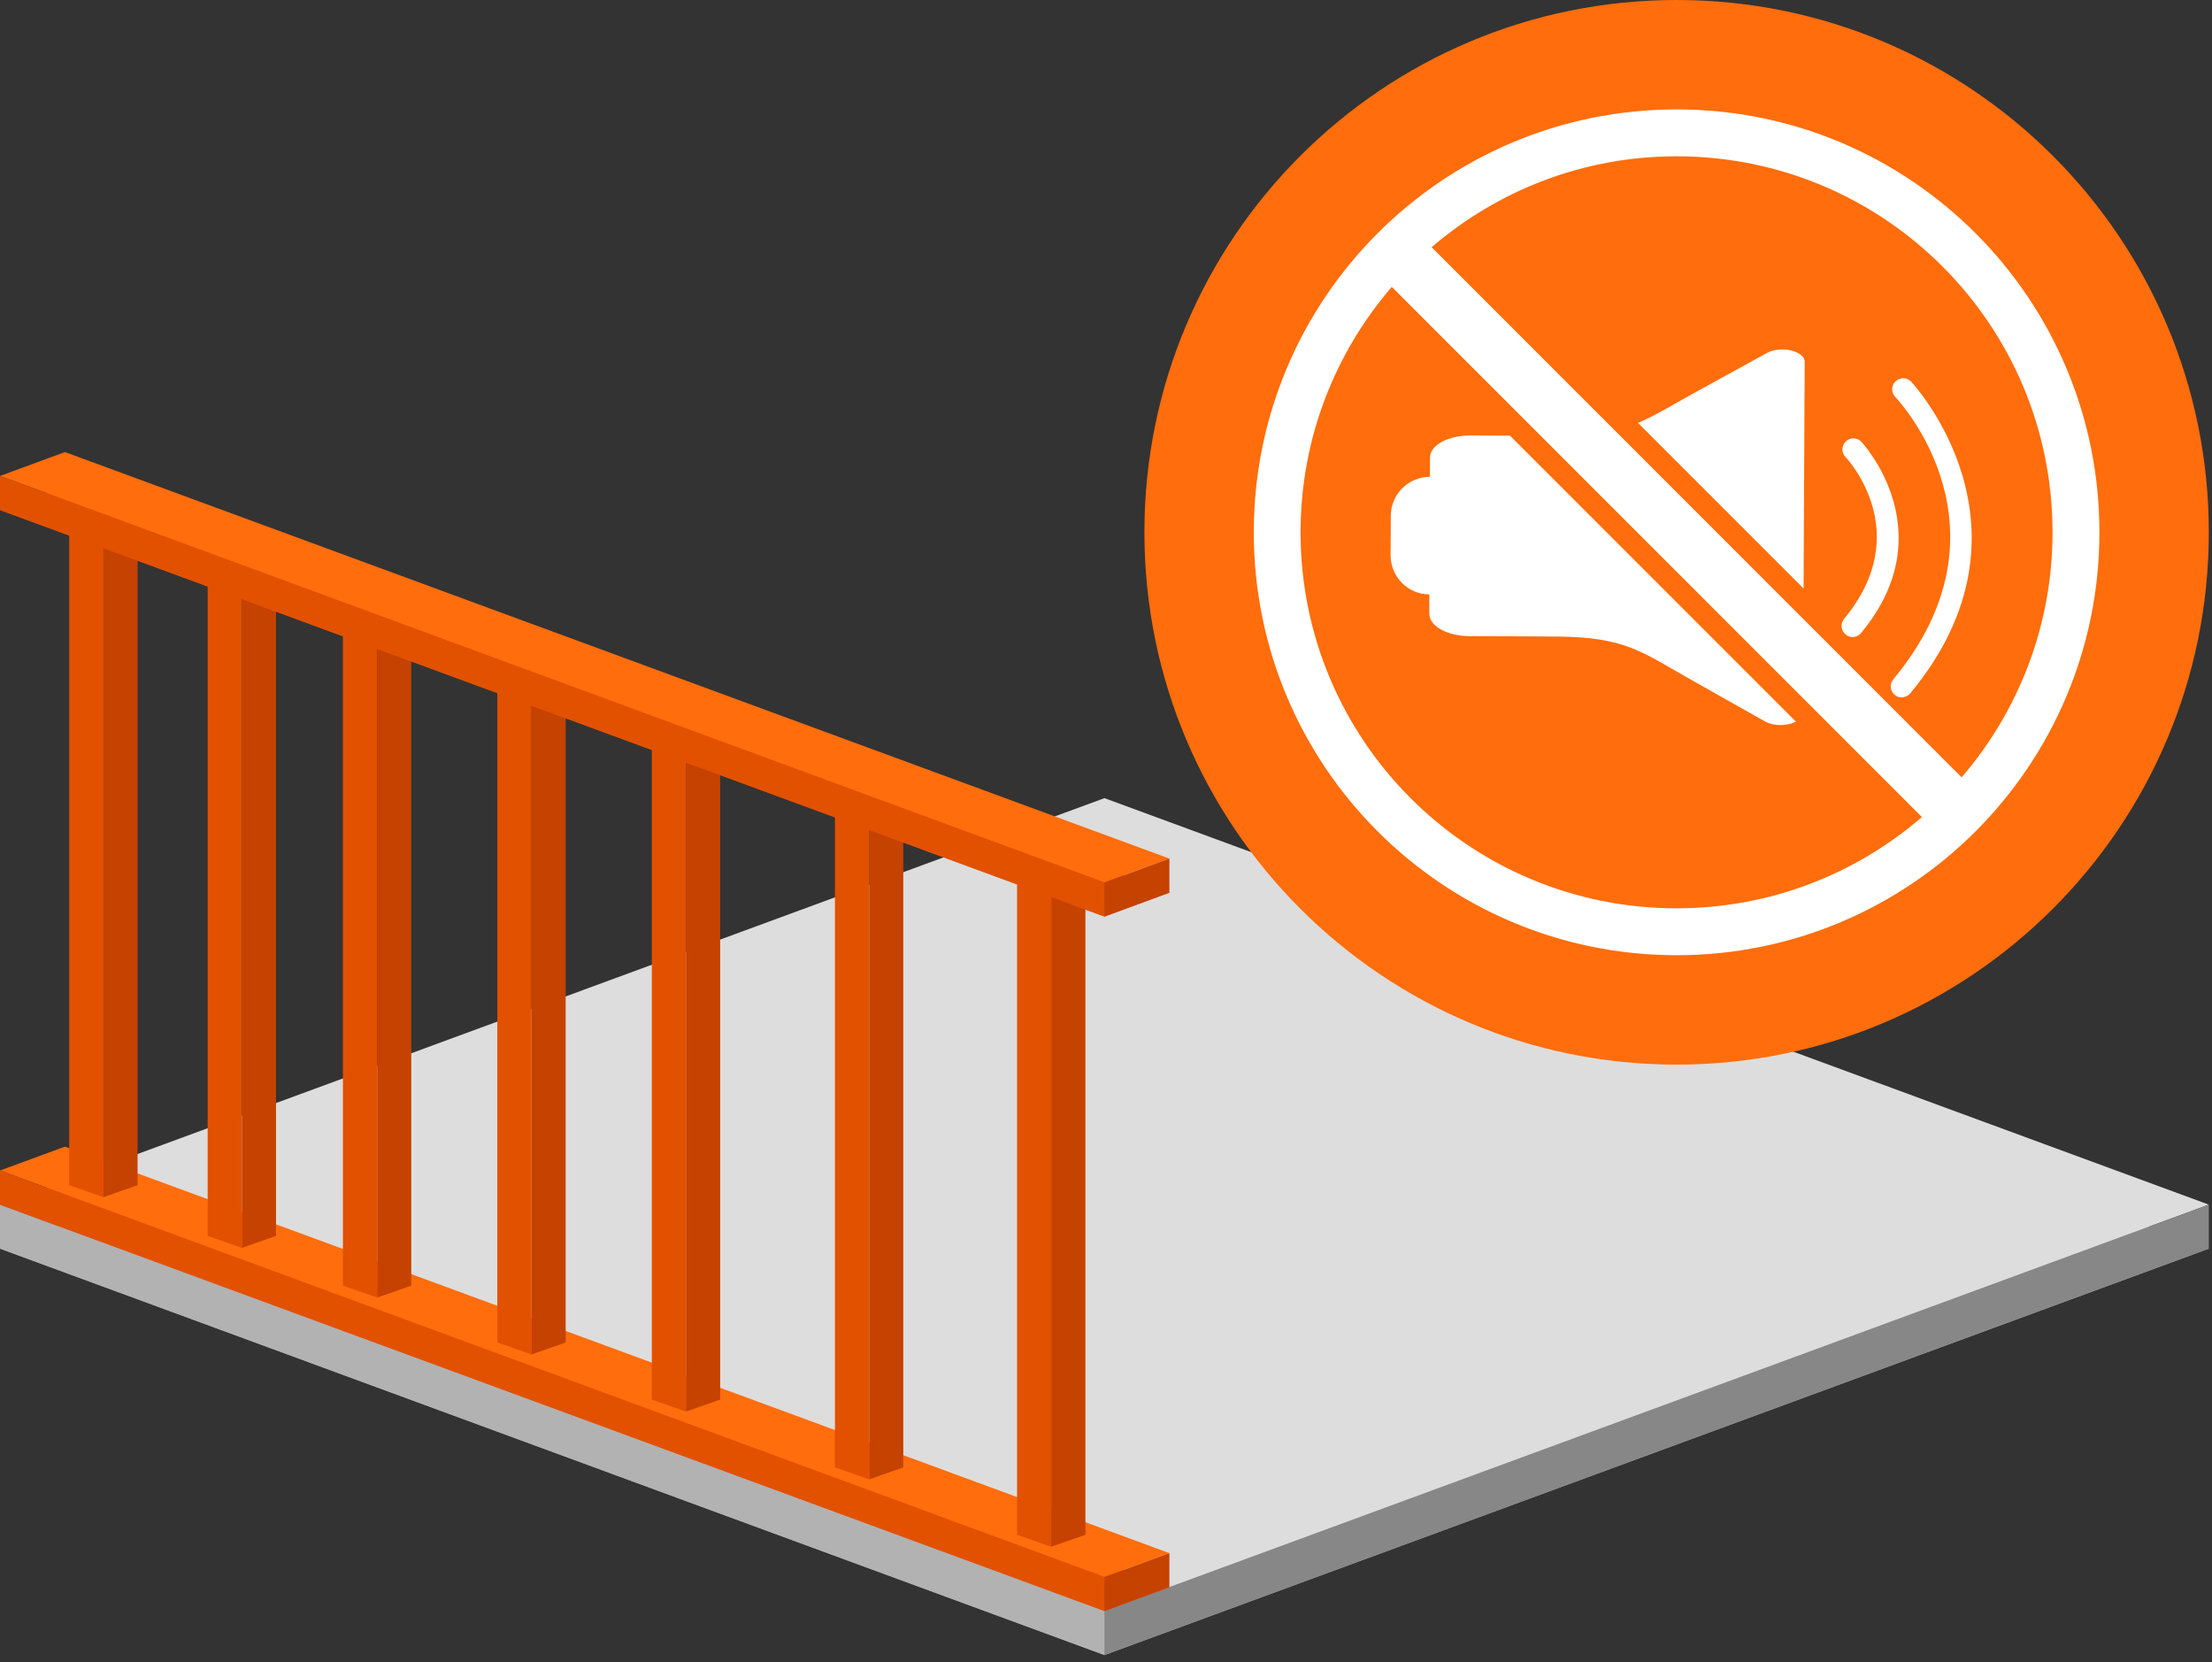 <svg xmlns="http://www.w3.org/2000/svg" width="201" height="151" viewBox="0 0 201 151" fill="none"><rect x="0" y="0" width="201" height="151" fill="#333333" stroke="none"/><g id="akustilised 1" clip-path="url(#clip0_60_685)"><g id="Layer_1-2"><path id="Vector" d="M100.36 76.51L0 113.44L100.36 150.36L200.71 113.44L100.36 76.51Z" fill="#B2B2B2"></path><path id="Vector_2" d="M100.36 72.51L0 109.44L100.36 146.36L200.71 109.44L100.36 72.51Z" fill="#DDDDDD"></path><path id="Vector_3" d="M100.36 146.36V150.36L0 113.44V109.44L100.36 146.36Z" fill="#B2B2B2"></path><path id="Vector_4" d="M200.71 109.44V113.44L100.36 150.36V146.36L200.71 109.44Z" fill="#878787"></path><path id="Vector_5" d="M5.9 107.27L0 109.44L100.36 146.36L106.26 144.19L5.9 107.27Z" fill="#E25100"></path><path id="Vector_6" d="M5.9 104.17L0 106.34L100.36 143.27L106.26 141.1L5.9 104.17Z" fill="#FF6D0C"></path><path id="Vector_7" d="M0 106.34V109.44L100.36 146.36V143.27L0 106.34Z" fill="#E25100"></path><path id="Vector_8" d="M106.26 141.1L100.36 143.27V146.37L106.26 144.2V141.1Z" fill="#C64200"></path><path id="Vector_9" d="M12.5 107.67L9.4 108.76V45.49H12.5V107.67Z" fill="#C64200"></path><path id="Vector_10" d="M6.29 107.67L9.4 108.76V45.49H6.29V107.67Z" fill="#E25100"></path><path id="Vector_11" d="M25.08 112.28L21.98 113.37V50.11H25.08V112.28Z" fill="#C64200"></path><path id="Vector_12" d="M18.87 112.28L21.98 113.37V50.11H18.87V112.28Z" fill="#E25100"></path><path id="Vector_13" d="M37.37 116.8L34.27 117.88V54.62H37.37V116.8Z" fill="#C64200"></path><path id="Vector_14" d="M31.16 116.8L34.27 117.88V54.62H31.16V116.8Z" fill="#E25100"></path><path id="Vector_15" d="M51.4 121.96L48.3 123.05V59.78H51.4V121.96Z" fill="#C64200"></path><path id="Vector_16" d="M45.19 121.96L48.3 123.05V59.78H45.19V121.96Z" fill="#E25100"></path><path id="Vector_17" d="M65.44 127.15L62.33 128.24V64.98H65.44V127.15Z" fill="#C64200"></path><path id="Vector_18" d="M59.23 127.15L62.33 128.24V64.98H59.23V127.15Z" fill="#E25100"></path><path id="Vector_19" d="M82.08 133.31L78.98 134.4V71.14H82.08V133.31Z" fill="#C64200"></path><path id="Vector_20" d="M75.87 133.31L78.98 134.4V71.14H75.87V133.31Z" fill="#E25100"></path><path id="Vector_21" d="M98.63 139.43L95.52 140.52V77.25H98.63V139.43Z" fill="#C64200"></path><path id="Vector_22" d="M92.42 139.43L95.52 140.52V77.25H92.42V139.43Z" fill="#E25100"></path><path id="Vector_23" d="M5.9 44.17L0 46.34L100.36 83.27L106.26 81.1L5.9 44.17Z" fill="#E25100"></path><path id="Vector_24" d="M5.9 41.07L0 43.24L100.36 80.17L106.26 78L5.9 41.07Z" fill="#FF6D0C"></path><path id="Vector_25" d="M0 43.24V46.34L100.36 83.27V80.17L0 43.24Z" fill="#E25100"></path><path id="Vector_26" d="M106.26 78L100.36 80.17V83.27L106.26 81.1V78Z" fill="#C64200"></path><path id="Vector_27" d="M152.35 96.72C179.058 96.72 200.71 75.069 200.71 48.36C200.71 21.651 179.058 0 152.35 0C125.642 0 103.99 21.651 103.99 48.36C103.99 75.069 125.642 96.72 152.35 96.72Z" fill="#FF6D0C"></path><path id="Vector_28" d="M168.12 57.84C167.97 57.81 167.83 57.74 167.7 57.63C167.27 57.28 167.22 56.65 167.57 56.22C174.05 48.42 167.95 41.78 167.69 41.51C167.31 41.11 167.33 40.48 167.73 40.1C168.13 39.72 168.76 39.73 169.14 40.14C169.22 40.22 176.74 48.32 169.11 57.51C168.86 57.81 168.47 57.93 168.12 57.85V57.84Z" fill="white"></path><path id="Vector_29" d="M172.59 63.34C172.44 63.31 172.3 63.24 172.17 63.13C171.74 62.78 171.69 62.15 172.04 61.72C183.34 48.11 172.67 36.54 172.21 36.05C171.83 35.65 171.85 35.02 172.25 34.64C172.65 34.26 173.28 34.27 173.66 34.67C173.79 34.8 186.03 47.99 173.58 62.99C173.33 63.29 172.94 63.41 172.59 63.33V63.34Z" fill="white"></path><path id="Vector_30" d="M163.89 53.48L163.91 48.82L163.99 32.88C163.99 31.88 161.83 31.37 160.55 32.07L153.84 35.76C151.8 36.88 150.38 37.78 148.84 38.42L163.89 53.47V53.48Z" fill="white"></path><path id="Vector_31" d="M137.22 39.58L133.59 39.56C131.58 39.56 129.94 40.45 129.94 41.57V43.32C127.98 43.32 126.39 44.89 126.38 46.84L126.36 50.45C126.36 52.4 127.93 54 129.88 54V55.75C129.87 56.87 131.49 57.78 133.5 57.79L141.41 57.83C147.74 57.86 149.24 59.27 153.71 61.78L160.38 65.54C161.22 66.01 162.45 65.95 163.19 65.56L137.21 39.58H137.22Z" fill="white"></path><path id="Vector_32" d="M152.35 9.94C131.13 9.94 113.93 27.14 113.93 48.36C113.93 69.58 131.13 86.78 152.35 86.78C173.57 86.78 190.77 69.58 190.77 48.36C190.77 27.14 173.57 9.94 152.35 9.94ZM186.51 48.36C186.51 56.87 183.39 64.64 178.25 70.62L130.09 22.46C136.07 17.32 143.84 14.2 152.35 14.2C171.22 14.2 186.51 29.49 186.51 48.36ZM118.18 48.36C118.18 39.84 121.31 32.05 126.47 26.06L174.64 74.23C168.66 79.39 160.87 82.52 152.34 82.52C133.47 82.52 118.18 67.23 118.18 48.36Z" fill="white"></path></g></g><defs><clipPath id="clip0_60_685"><rect width="200.71" height="150.36" fill="white"></rect></clipPath></defs></svg>